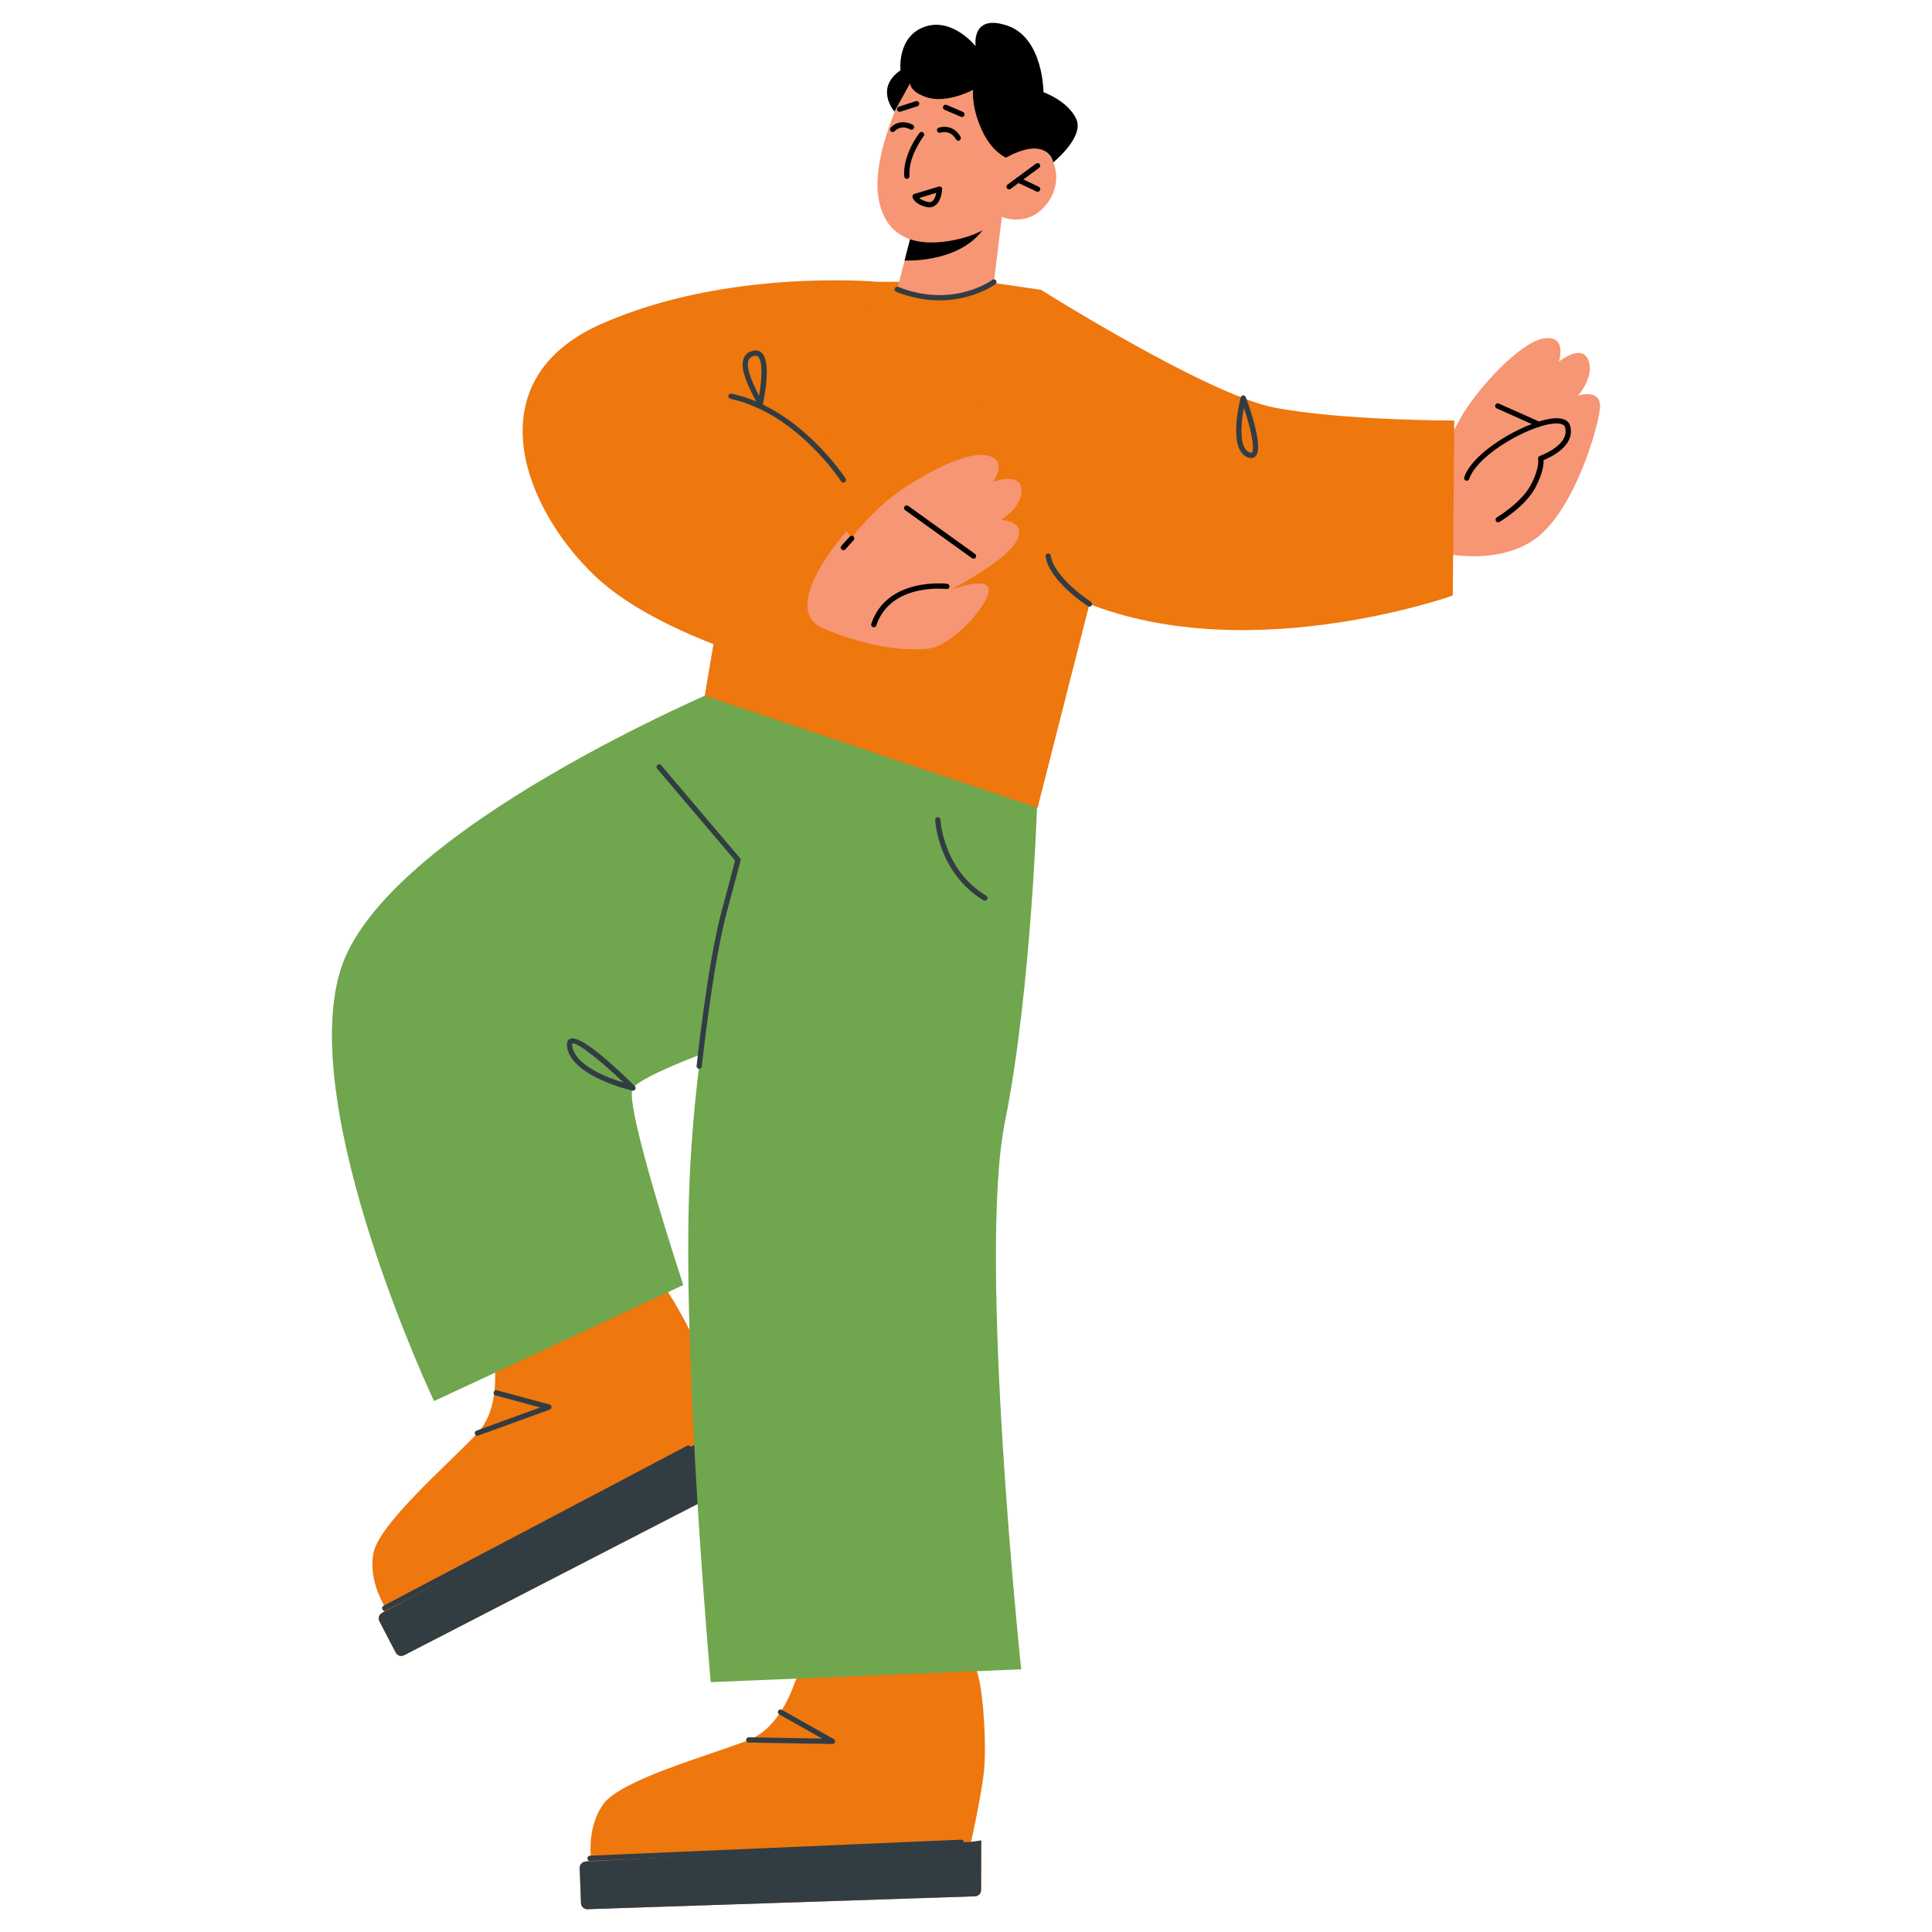 <?xml version="1.0" encoding="UTF-8"?>
<svg id="Layer_1" data-name="Layer 1" xmlns="http://www.w3.org/2000/svg" viewBox="0 0 400 400">
  <defs>
    <style>
      .cls-1 {
        fill: #70a64d;
      }

      .cls-2 {
        fill: #f79674;
      }

      .cls-3 {
        fill: #323c43;
      }

      .cls-4 {
        fill: #ee770e;
      }
    </style>
  </defs>
  <path class="cls-4" d="M120.02,386.64v.09l.27,7.31c.03.71.62,1.27,1.33,1.24l80.26-2.67c.68-.03,1.24-.59,1.24-1.28l.03-10.28-2.1.29s1.65-7.28,2.55-13.52c.92-6.25-.29-22.32-2.01-22.73-1.37-.33-22.81-.47-31.89-.51-2.29,0-4.32,1.46-5.09,3.64-1.39,3.94-4.29,9.95-9.59,12.03-8.14,3.2-26.43,8.17-30.11,13.27-2.7,3.79-2.76,8.44-2.61,10.57.02.26-.03.5-.14.68-.18.36-.56.62-1,.66l-.24.05c-.51.17-.88.63-.91,1.19Z"/>
  <path class="cls-3" d="M120.02,386.64v.09l.27,7.31c.03.71.62,1.27,1.33,1.24l80.26-2.67c.68-.03,1.24-.59,1.24-1.28l.03-10.28-2.1.29-79.88,4.08-.24.05c-.51.17-.88.63-.91,1.19Z"/>
  <path class="cls-4" d="M78.51,335.58l.04.08,3.38,6.49c.33.63,1.1.88,1.73.55l71.38-36.79c.6-.32.87-1.06.57-1.69l-4.38-9.3-1.77,1.16s-1.63-7.28-3.49-13.31c-1.85-6.04-9.82-20.05-11.55-19.68-1.38.29-20.81,9.35-29.04,13.2-2.07.98-3.27,3.17-3.04,5.47.43,4.15.39,10.82-3.51,14.98-5.98,6.38-20.38,18.7-21.53,24.89-.82,4.58,1.12,8.81,2.17,10.67.12.23.19.46.17.67,0,.4-.24.8-.62,1.03l-.2.14c-.39.37-.52.95-.31,1.47Z"/>
  <path class="cls-3" d="M78.51,335.58l.04.08,3.38,6.49c.33.63,1.1.88,1.73.55l71.38-36.79c.6-.32.87-1.06.57-1.69l-4.38-9.3-1.77,1.16-70.43,37.9-.2.14c-.39.37-.52.95-.31,1.47Z"/>
  <path class="cls-1" d="M214.82,164.01s-1.13,40.3-6.77,68.33c-5.64,28.03,3.38,113.27,3.38,113.27l-64.28,2.66s-5.64-62.87-4.51-100.42c1.13-37.55,10.15-69.81,10.15-69.81l-4.51-35.45,66.53,21.42Z"/>
  <path class="cls-1" d="M150.16,142.18s-70.7,29.48-79.68,58.69c-8.98,29.21,19.38,89.21,19.38,89.21l51.61-24.03s-12.52-37.93-10.43-40.78c2.09-2.85,19.12-8.86,19.12-8.86l17.04-46.02-17.04-28.21Z"/>
  <path class="cls-3" d="M144.76,221.29c-.36-.03-.58-.3-.54-.6.02-.21,2.24-21.03,5.14-31.87l2.84-10.65-16.15-19.03c-.19-.23-.17-.57.06-.77.23-.19.58-.17.77.06l16.34,19.25c.12.14.16.32.11.49l-2.92,10.92c-2.87,10.76-5.09,31.49-5.11,31.7-.03.28-.27.49-.54.49Z"/>
  <path class="cls-3" d="M131.04,225.81s-.08,0-.12-.01c-.5-.12-12.38-2.91-13.49-8.86-.18-.94,0-1.57.55-1.85,2.14-1.13,10.12,6.47,13.45,9.79.17.17.21.44.09.65-.1.18-.28.28-.48.28ZM118.48,216.05s-.08.15.02.69c.73,3.89,7.25,6.39,10.64,7.43-5.12-4.92-9.82-8.52-10.66-8.12Z"/>
  <path class="cls-3" d="M203.92,186.49c-.1,0-.19-.03-.28-.08-9.48-5.71-10.02-16.56-10.02-16.67-.01-.3.22-.55.52-.57.3-.02.55.22.57.52,0,.1.53,10.38,9.49,15.77.26.15.34.49.19.75-.1.17-.28.26-.47.26Z"/>
  <path class="cls-3" d="M98.83,297.26c-.22,0-.43-.14-.51-.36-.1-.28.04-.6.33-.7l13.19-4.8-9.26-2.5c-.29-.08-.46-.38-.38-.67.08-.29.38-.46.67-.39l10.92,2.95c.23.06.39.27.4.5.01.24-.14.45-.36.54l-14.81,5.39c-.06.02-.13.03-.19.03Z"/>
  <path class="cls-3" d="M172.35,361.07s-17.34-.29-17.34-.29c-.3,0-.54-.25-.54-.55s.31-.57.56-.54l15.18.26-8.89-5.01c-.26-.15-.36-.48-.21-.74.15-.26.48-.35.74-.21l10.77,6.07c.22.12.32.38.26.62-.06.24-.28.4-.53.4Z"/>
  <polygon class="cls-4" points="215.54 60.01 204.34 58.37 181.67 58.34 156.3 82.71 145.91 144.04 214.82 167.25 229.42 109.89 215.54 60.01"/>
  <path class="cls-2" d="M318.02,111.46c7.83-5.9,12.63-22.08,13.21-26.66.59-4.57-4.51-2.9-4.51-2.9,0,0,3.53-3.96,2.11-7.4-1.42-3.43-6.09.38-6.09.38,0,0,1.87-5.57-3.1-4.81-4.98.76-13.89,10.53-17.2,16.38-3.3,5.85-3.88,8.56-3.88,8.56l-2.01,2.99,2.29,16.55s11.5,2.67,19.17-3.11Z"/>
  <path class="cls-2" d="M207.43,44.88l-1.65,13.49s-3.08,3.59-11.61,3.31c-6.35-.21-8.4-1.78-8.4-1.78l1.71-6.74,1.68-6.57,15.64-1.47,2.62-.25Z"/>
  <path d="M204.8,45.15c-.08.39-.29.84-.58,1.35-4.07,6.84-13.26,7.54-16.94,7.44l1.87-7.19,15.64-1.59Z"/>
  <path class="cls-2" d="M189.74,13.45s-9.67,17.23-7.85,27.64c1.83,10.41,11.21,9.73,16.92,8.33,5.71-1.41,8.61-4.53,8.61-4.53,0,0,4.98,2.26,8.91-2.19s2.35-10.17-.46-11.72c-2.82-1.56-6.53.22-6.53.22l3.27-4.96s-8.88-27.76-22.87-12.78Z"/>
  <path d="M208.27,32.63s-2.93-1.14-5.02-5.77c-2.26-5.02-1.76-8.28-1.76-8.28,0,0-5.52,3.01-9.79,1.51-6.63-2.34-1.25-6.52-1.25-6.52l-5.27,9.54s-1.76-2.01-1.51-4.52c.25-2.51,2.76-4.02,2.76-4.02,0,0-.75-7.03,5.02-9.03,5.77-2.01,10.54,4.02,10.54,4.02,0,0-1-6.78,6.52-4.27,7.53,2.51,7.53,13.8,7.53,13.8,0,0,5.02,1.76,6.78,5.52,1.76,3.76-4.77,9.03-4.77,9.03,0,0-1-5.77-9.79-1Z"/>
  <path d="M192.44,42.94c-.18,0-.37-.02-.57-.07-2.61-.61-2.92-1.95-2.95-2.1-.05-.27.12-.54.38-.62l5.06-1.52c.17-.05.35-.02.49.09.14.11.22.28.21.46-.01.24-.16,2.42-1.4,3.34-.36.27-.78.41-1.24.41ZM190.31,40.99c.29.26.82.59,1.8.82.36.09.65.04.9-.15.46-.35.72-1.11.85-1.73l-3.55,1.07Z"/>
  <path d="M208.92,39.2c-.17,0-.33-.08-.44-.22-.18-.24-.13-.59.12-.76l5.9-4.35c.25-.18.59-.13.76.12.18.24.13.58-.12.76l-5.9,4.35c-.1.07-.21.11-.32.11Z"/>
  <path d="M214.82,39.7c-.08,0-.16-.02-.23-.05l-4.01-1.9c-.27-.13-.39-.45-.26-.73.13-.27.46-.39.73-.26l4.01,1.9c.27.13.39.45.26.73-.09.2-.29.31-.49.31Z"/>
  <path d="M187.75,37.03c-.28,0-.52-.22-.54-.51-.34-4.47,3.02-8.81,3.16-9,.19-.24.53-.28.77-.09.24.19.28.53.09.77-.03.04-3.24,4.2-2.93,8.24.02.3-.2.56-.5.58-.01,0-.03,0-.04,0Z"/>
  <path class="cls-3" d="M194.51,62.19c-2.65,0-5.67-.47-8.94-1.77-.28-.11-.42-.43-.31-.71.11-.28.43-.42.71-.31,11.37,4.52,19.4-1.4,19.48-1.46.24-.18.58-.13.76.11.18.24.14.58-.1.76-.06.05-4.56,3.38-11.6,3.38Z"/>
  <path class="cls-3" d="M122.16,385.29c-.29,0-.53-.23-.54-.52-.01-.3.22-.56.52-.57l76.87-3.31c.27-.02.56.22.57.52.01.3-.22.56-.52.57l-76.87,3.31h-.02Z"/>
  <path class="cls-3" d="M79.64,333.49c-.2,0-.39-.11-.48-.29-.14-.27-.04-.6.23-.74l62.87-33.13c.27-.14.6-.04.74.23.14.27.04.6-.23.74l-62.87,33.13c-.08.04-.17.06-.25.06Z"/>
  <path d="M198.4,29.13c-.19,0-.38-.1-.48-.28-1.14-2.07-3.13-1.41-3.22-1.38-.28.1-.59-.05-.69-.34-.1-.28.05-.59.33-.69,1.01-.36,3.26-.43,4.53,1.89.14.26.05.6-.22.74-.08.05-.17.07-.26.07Z"/>
  <path d="M184.81,27.34c-.14,0-.27-.05-.38-.15-.22-.21-.22-.55-.02-.77,1.61-1.67,3.69-1.11,4.58-.58.26.16.34.49.19.75-.15.26-.49.34-.75.19-.07-.04-1.83-1.05-3.23.4-.11.11-.25.17-.39.17Z"/>
  <path d="M199.15,24.22c-.07,0-.14-.01-.21-.04l-3.38-1.45c-.28-.12-.41-.44-.29-.72.12-.28.44-.41.72-.29l3.38,1.45c.28.12.41.44.29.72-.09.21-.29.33-.5.33Z"/>
  <path d="M186.26,23.15c-.23,0-.44-.15-.52-.38-.09-.29.07-.59.35-.69l3.52-1.13c.28-.09.59.07.69.35.09.29-.07.59-.35.69l-3.52,1.13c-.06.02-.11.03-.17.03Z"/>
  <path class="cls-4" d="M181.67,58.34s-31.04-2.86-57.2,8.74c-26.16,11.6-16.37,37.88-1.19,52.26,15.18,14.38,48.78,21.39,48.78,21.39l15.22-33.54-16.56-16.23,10.94-32.63Z"/>
  <path class="cls-4" d="M215.54,60.01s34.44,21.69,48.31,24.38c13.87,2.68,37.24,2.68,37.24,2.68l-.31,36.23s-45.13,16.1-79.31,0c-34.19-16.1-16.14-61.83-5.93-63.29Z"/>
  <path class="cls-2" d="M191.92,134.33c5.38-.48,12.96-9.38,12.79-12.27s-7.93.07-7.93.07c0,0,11.82-6.14,13.79-10.3s-3.39-4.15-3.39-4.15c0,0,4.58-2.68,4.29-6.38s-5.91-1.52-5.91-1.52c0,0,3.5-4.72-1.46-5.53-4.97-.82-16.47,5.72-21.42,10.27-4.95,4.54-6.34,6.94-6.34,6.94l-5.77,18.68s11.1,5.11,21.35,4.19Z"/>
  <path class="cls-2" d="M176.34,111.46l-1.07-1.5s-14.55,16.26-4.7,20.18c9.85,3.92,13.23-10.03,13.23-10.03l-7.45-8.66Z"/>
  <path d="M201.56,115.67c-.11,0-.22-.03-.32-.1l-13.83-9.94c-.25-.18-.3-.52-.13-.76.17-.25.52-.3.76-.13l13.83,9.94c.25.18.3.52.13.76-.11.15-.27.23-.44.23Z"/>
  <path d="M180.91,129.88c-.06,0-.12,0-.17-.03-.29-.1-.44-.4-.35-.69,3.25-9.75,15.6-8.31,15.72-8.29.3.04.51.31.47.61-.04.3-.32.51-.61.47-.12-.02-11.58-1.34-14.55,7.56-.08.23-.29.37-.52.37Z"/>
  <path d="M174.62,113.91c-.13,0-.26-.05-.37-.14-.22-.2-.24-.55-.04-.77l1.72-1.9c.2-.23.55-.24.77-.04.22.2.24.55.04.77l-1.72,1.9c-.11.12-.26.18-.41.18Z"/>
  <path d="M310.18,108.14c-.19,0-.37-.1-.47-.27-.15-.26-.07-.59.19-.75.05-.03,5.14-3.05,7.07-6.78,1.87-3.61,1.48-5.26,1.48-5.28-.07-.28.08-.57.35-.66.06-.02,6.26-2.22,5.23-5.94-.14-.49-.67-.75-1.59-.78-4.71-.19-16.44,6.13-18.26,11.48-.1.29-.42.44-.69.34-.29-.1-.44-.41-.34-.69,1.95-5.76,13.96-12.22,19.15-12.22.06,0,.12,0,.17,0,1.81.05,2.42.89,2.61,1.58,1.13,4.09-3.97,6.48-5.51,7.1.05.82-.1,2.62-1.63,5.57-2.08,4.01-7.27,7.09-7.49,7.22-.09.05-.18.08-.28.08Z"/>
  <path d="M318.57,88.39c-.08,0-.15-.01-.22-.05l-8.48-3.79c-.27-.12-.4-.45-.28-.72.12-.28.45-.4.72-.28l8.48,3.79c.27.12.4.45.28.72-.09.2-.29.32-.5.32Z"/>
  <path class="cls-3" d="M174.62,99.93c-.18,0-.36-.09-.46-.25-.09-.14-9.23-14.17-22.93-17.11-.29-.06-.48-.35-.42-.65.06-.3.36-.48.65-.42,14.15,3.03,23.52,17.44,23.62,17.58.16.25.09.59-.16.75-.09.06-.19.09-.29.09Z"/>
  <path class="cls-3" d="M225.56,125.6c-.1,0-.2-.03-.3-.09-.33-.21-8.01-5.21-8.79-10.3-.05-.3.16-.58.46-.62.3-.04.58.16.62.46.71,4.61,8.23,9.5,8.31,9.55.25.16.33.5.16.75-.1.16-.28.25-.46.25Z"/>
  <path class="cls-3" d="M157.41,84.63c-.1,0-.22-.02-.35-.09-.23-.11-.35-.37-.29-.61.02-.07.03-.14.05-.21-.14-.33-.39-.82-.62-1.28-1.23-2.43-3.1-6.11-2.21-8.29.28-.69.81-1.18,1.57-1.44,1.06-.36,1.74-.03,2.12.32,1.96,1.77.72,8.49.28,10.59.13.4.09.62-.11.82-.05.05-.2.18-.43.18ZM156.42,73.65c-.14,0-.31.03-.52.1-.46.16-.75.42-.91.82-.7,1.72,1.17,5.4,2.17,7.38.56-3.19.84-7.14-.22-8.1-.1-.09-.25-.19-.52-.19Z"/>
  <path class="cls-3" d="M259.05,94.84c-.21,0-.44-.04-.72-.15-4.11-1.57-1.73-11.3-1.45-12.41.06-.23.26-.4.5-.41.27-.02.46.13.54.36.91,2.45,3.73,10.56,2.02,12.24-.19.18-.47.36-.9.36ZM257.53,84.42c-.62,3.31-1.05,8.4,1.18,9.25.16.06.37.12.46.03.72-.71-.23-5.06-1.64-9.28Z"/>
</svg>